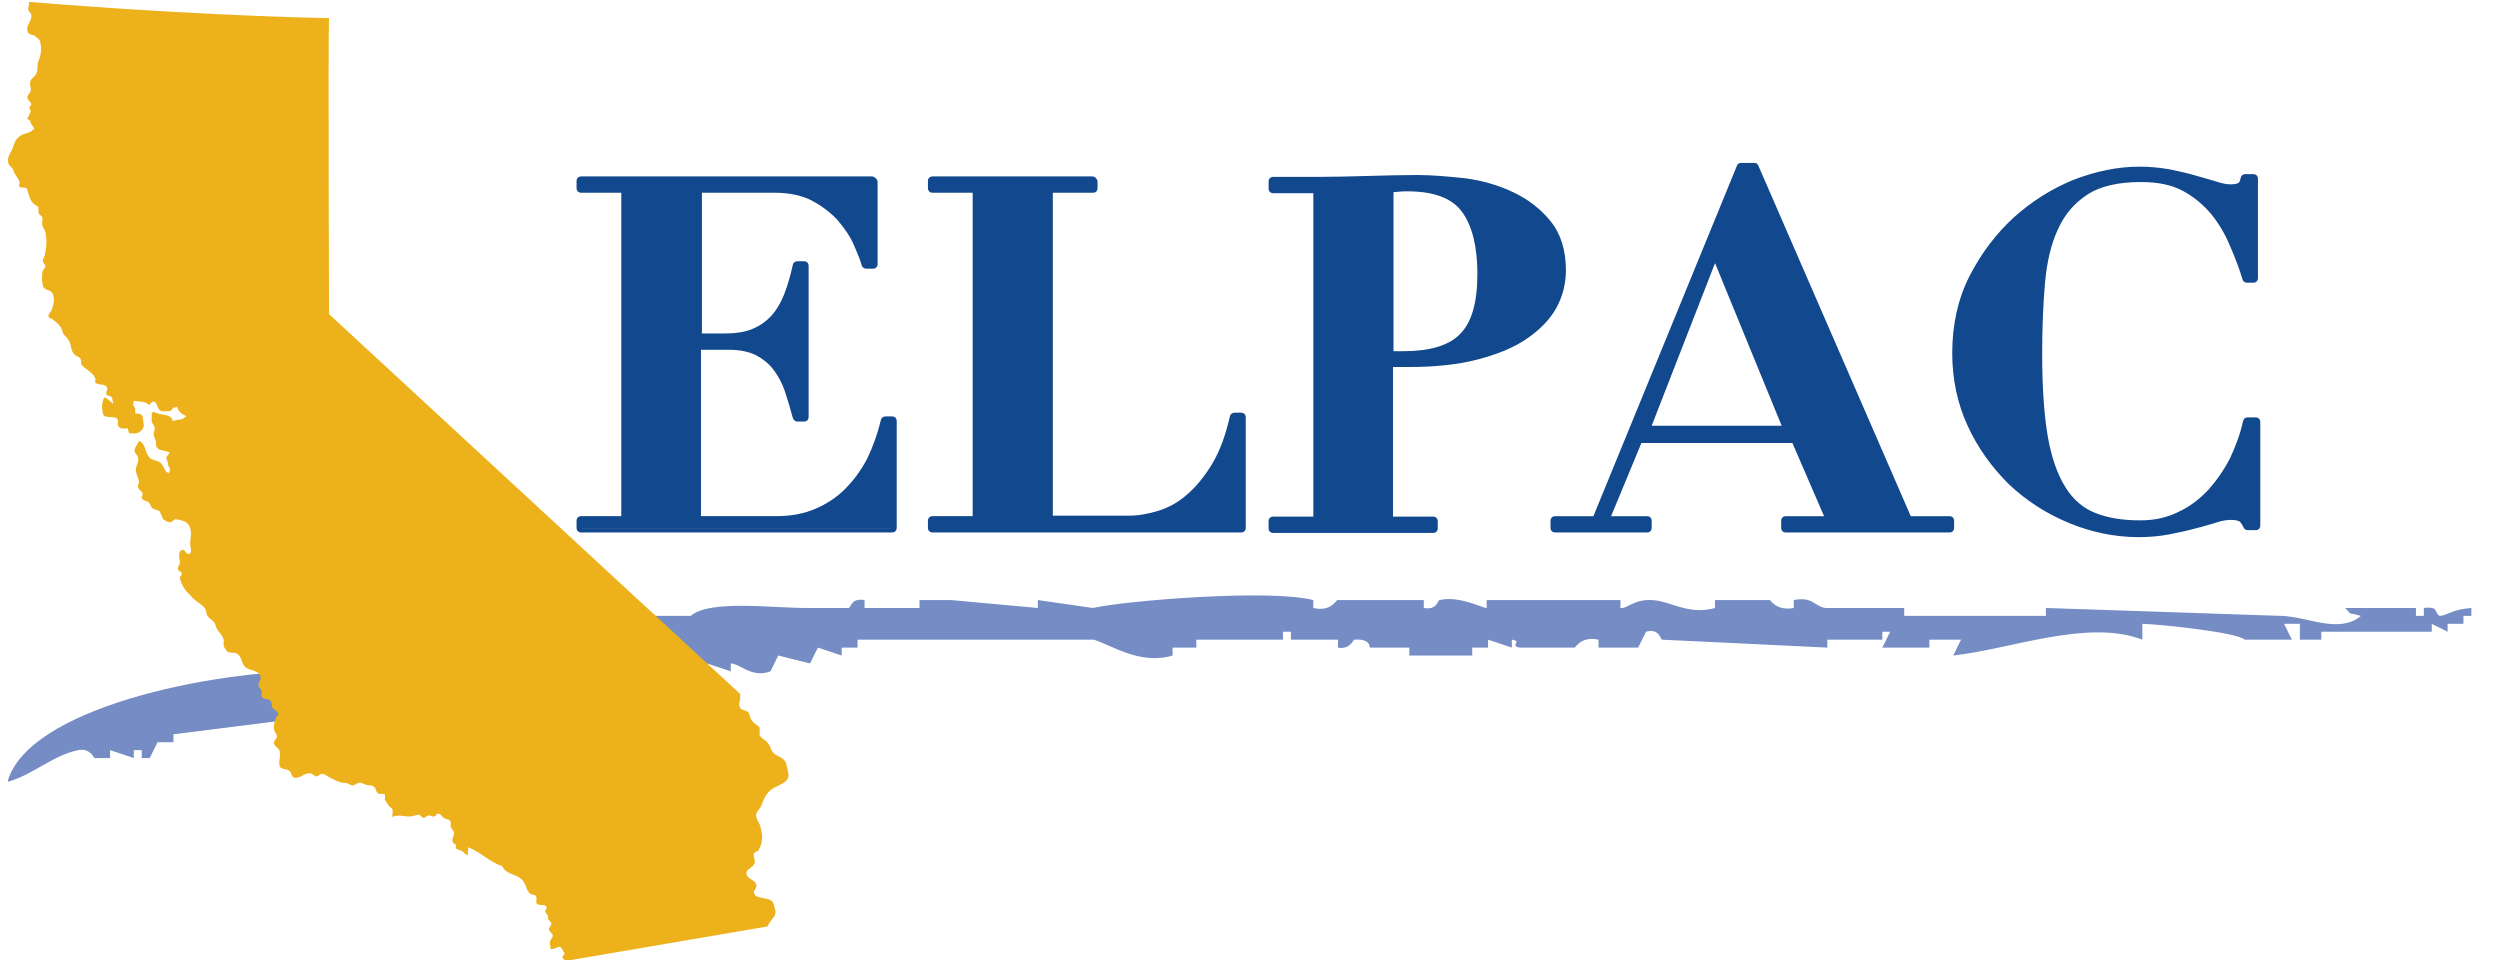 <svg width="125" height="48" viewBox="0 0 125 48" fill="none" xmlns="http://www.w3.org/2000/svg">
<g clip-path="url(#clip0_726_10778)">
<path fill-rule="evenodd" clip-rule="evenodd" d="M114.994 31.984C114.994 31.727 114.994 31.448 114.994 31.191C114.737 31.191 114.458 31.191 114.201 31.191C114.341 31.448 114.458 31.727 114.598 31.984C113.805 31.984 113.013 31.984 112.244 31.984C111.825 31.611 108.003 31.215 107.118 31.191C107.118 31.448 107.118 31.727 107.118 31.984C104.392 30.935 100.594 32.45 97.658 32.776C97.797 32.52 97.914 32.24 98.054 31.984C97.518 31.984 97.005 31.984 96.469 31.984C96.469 32.123 96.469 32.24 96.469 32.38C95.677 32.38 94.885 32.38 94.116 32.38C94.256 32.123 94.372 31.844 94.512 31.587C94.372 31.587 94.256 31.587 94.116 31.587C94.116 31.727 94.116 31.844 94.116 31.984C93.207 31.984 92.275 31.984 91.367 31.984C91.367 32.123 91.367 32.24 91.367 32.38C88.617 32.24 85.844 32.123 83.095 31.984C83.025 31.96 82.955 31.401 82.302 31.587C82.163 31.844 82.046 32.123 81.906 32.38C81.254 32.38 80.601 32.38 79.926 32.38C79.926 32.24 79.926 32.123 79.926 31.984C79.064 31.797 78.761 32.38 78.737 32.38C77.829 32.38 76.897 32.38 75.988 32.38C75.452 32.286 76.151 32.053 75.592 31.984C75.592 32.123 75.592 32.24 75.592 32.38C75.196 32.24 74.799 32.123 74.403 31.984C74.403 32.123 74.403 32.24 74.403 32.38C74.147 32.38 73.867 32.38 73.611 32.38C73.611 32.52 73.611 32.636 73.611 32.776C72.563 32.776 71.514 32.776 70.466 32.776C70.466 32.636 70.466 32.52 70.466 32.38C69.813 32.38 69.161 32.38 68.485 32.38C68.485 32.38 68.555 31.914 67.693 31.984C67.693 31.984 67.483 32.496 66.9 32.38C66.9 32.24 66.9 32.123 66.9 31.984C66.108 31.984 65.316 31.984 64.547 31.984C64.547 31.844 64.547 31.727 64.547 31.587C64.407 31.587 64.291 31.587 64.151 31.587C64.151 31.727 64.151 31.844 64.151 31.984C62.706 31.984 61.262 31.984 59.817 31.984C59.817 32.123 59.817 32.24 59.817 32.38C59.421 32.38 59.025 32.38 58.629 32.38C58.629 32.52 58.629 32.636 58.629 32.776C57.044 33.265 55.576 32.263 54.691 31.984C50.753 31.984 46.815 31.984 42.877 31.984C42.877 32.123 42.877 32.24 42.877 32.38C42.621 32.38 42.341 32.38 42.085 32.38C42.085 32.52 42.085 32.636 42.085 32.776C41.689 32.636 41.293 32.52 40.897 32.38C40.757 32.636 40.64 32.916 40.5 33.172C39.965 33.032 39.452 32.916 38.916 32.776C38.776 33.032 38.66 33.312 38.52 33.568C37.588 33.918 37.029 33.195 36.539 33.172C36.539 33.312 36.539 33.428 36.539 33.568C36.143 33.428 35.747 33.312 35.351 33.172C35.211 33.428 35.095 33.708 34.955 33.964C34.815 33.964 34.699 33.964 34.559 33.964C34.559 33.824 34.559 33.708 34.559 33.568C34.023 33.452 34.722 33.848 34.163 33.964C33.767 33.824 33.37 33.708 32.974 33.568C32.974 33.312 32.974 33.032 32.974 32.776C32.718 32.776 32.438 32.776 32.182 32.776C32.182 32.52 32.182 32.24 32.182 31.984C31.926 31.984 31.646 31.984 31.39 31.984C31.25 31.587 31.134 31.191 30.994 30.795C32.182 30.795 33.347 30.795 34.535 30.795C35.491 29.956 38.753 30.422 40.454 30.399C41.106 30.399 41.759 30.399 42.434 30.399C42.551 30.376 42.551 29.887 43.227 30.003C43.227 30.143 43.227 30.259 43.227 30.399C44.135 30.399 45.067 30.399 45.976 30.399C45.976 30.259 45.976 30.143 45.976 30.003C46.512 30.003 47.025 30.003 47.561 30.003C49.005 30.143 50.45 30.259 51.895 30.399C51.895 30.259 51.895 30.143 51.895 30.003C52.803 30.143 53.735 30.259 54.644 30.399C56.322 30.026 63.475 29.444 65.665 30.003C65.665 30.143 65.665 30.259 65.665 30.399C66.528 30.609 66.831 30.003 66.854 30.003C68.299 30.003 69.743 30.003 71.188 30.003C71.188 30.143 71.188 30.259 71.188 30.399C71.864 30.516 71.864 30.026 71.98 30.003C72.959 29.77 74.17 30.422 74.334 30.399C74.334 30.259 74.334 30.143 74.334 30.003C76.57 30.003 78.807 30.003 81.021 30.003C81.021 30.143 81.021 30.259 81.021 30.399C81.37 30.446 81.673 29.956 82.605 30.003C83.537 30.05 84.423 30.772 85.751 30.399C85.751 30.259 85.751 30.143 85.751 30.003C86.66 30.003 87.592 30.003 88.5 30.003C88.524 30.003 88.827 30.562 89.689 30.399C89.689 30.259 89.689 30.143 89.689 30.003C90.644 29.817 90.691 30.306 91.273 30.399C92.578 30.399 93.906 30.399 95.211 30.399C95.211 30.539 95.211 30.655 95.211 30.795C97.564 30.795 99.941 30.795 102.295 30.795C102.295 30.655 102.295 30.539 102.295 30.399C106.232 30.539 110.17 30.655 114.108 30.795C115.39 30.842 116.974 31.704 118.046 30.795C117.254 30.562 117.697 30.842 117.254 30.399C118.442 30.399 119.607 30.399 120.796 30.399C120.796 30.539 120.796 30.655 120.796 30.795C120.935 30.795 121.052 30.795 121.192 30.795C121.192 30.655 121.192 30.539 121.192 30.399C121.984 30.306 121.681 30.632 121.984 30.795C122.38 30.772 122.59 30.469 123.568 30.399C123.568 30.539 123.568 30.655 123.568 30.795C123.429 30.795 123.312 30.795 123.172 30.795C123.172 30.935 123.172 31.052 123.172 31.191C122.916 31.191 122.636 31.191 122.38 31.191C122.38 31.331 122.38 31.448 122.38 31.587C122.124 31.448 121.844 31.331 121.588 31.191C121.588 31.331 121.588 31.448 121.588 31.587C119.747 31.587 117.906 31.587 116.065 31.587C116.065 31.727 116.065 31.844 116.065 31.984C115.786 31.984 115.39 31.984 114.994 31.984Z" fill="#758DC4"/>
<path fill-rule="evenodd" clip-rule="evenodd" d="M15.755 33.545C15.755 34.081 15.755 34.594 15.755 35.13C15.499 35.13 15.219 35.13 14.963 35.13C14.963 35.386 14.963 35.666 14.963 35.922C12.866 36.178 10.769 36.458 8.672 36.714C8.672 36.854 8.672 36.97 8.672 37.11C8.415 37.11 8.136 37.11 7.879 37.11C7.74 37.367 7.623 37.646 7.483 37.902C7.343 37.902 7.227 37.902 7.087 37.902C7.087 37.763 7.087 37.646 7.087 37.506C6.947 37.506 6.831 37.506 6.691 37.506C6.691 37.646 6.691 37.763 6.691 37.902C6.295 37.763 5.899 37.646 5.503 37.506C5.503 37.646 5.503 37.763 5.503 37.902C5.246 37.902 4.967 37.902 4.71 37.902C4.71 37.902 4.501 37.39 3.918 37.506C2.637 37.763 1.611 38.765 0.376 39.091C1.378 35.409 10.582 33.522 15.755 33.545Z" fill="#758DC4"/>
<path d="M29.061 26.483C28.991 26.483 28.944 26.436 28.944 26.367V26.017C28.944 25.947 28.991 25.901 29.061 25.901H31.181V9.52H29.061C28.991 9.52 28.944 9.473 28.944 9.404V9.054C28.944 8.984 28.991 8.938 29.061 8.938H43.601C43.67 8.938 43.717 8.984 43.717 9.054V13.202C43.717 13.271 43.67 13.318 43.601 13.318H43.274C43.228 13.318 43.181 13.295 43.158 13.225C43.088 12.945 42.948 12.596 42.739 12.176C42.552 11.757 42.273 11.338 41.946 10.941C41.597 10.545 41.154 10.196 40.618 9.916C40.082 9.637 39.43 9.473 38.661 9.473H34.909V16.743H36.144C36.727 16.743 37.216 16.65 37.612 16.487C38.008 16.324 38.335 16.091 38.591 15.788C38.847 15.485 39.08 15.112 39.243 14.669C39.407 14.227 39.57 13.738 39.686 13.202C39.686 13.155 39.756 13.108 39.803 13.108H40.129C40.199 13.108 40.245 13.155 40.245 13.225V20.798C40.245 20.868 40.199 20.914 40.129 20.914H39.803C39.756 20.914 39.709 20.868 39.686 20.821C39.57 20.355 39.43 19.912 39.29 19.47C39.15 19.05 38.941 18.677 38.684 18.351C38.428 18.025 38.125 17.769 37.752 17.582C37.379 17.396 36.937 17.302 36.377 17.302H34.863V25.854H38.731C39.453 25.854 40.129 25.738 40.711 25.481C41.294 25.248 41.83 24.899 42.273 24.456C42.715 24.013 43.111 23.477 43.414 22.895C43.717 22.289 43.95 21.637 44.113 20.961C44.137 20.914 44.183 20.868 44.23 20.868H44.556C44.626 20.868 44.672 20.914 44.672 20.984V26.32C44.672 26.39 44.626 26.436 44.556 26.436H29.061V26.483Z" fill="#12488D"/>
<path d="M43.6 9.054V13.202H43.274C43.204 12.922 43.065 12.573 42.855 12.153C42.645 11.734 42.389 11.315 42.039 10.895C41.69 10.499 41.247 10.126 40.688 9.847C40.129 9.544 39.453 9.404 38.661 9.404H34.793V16.907H36.144C36.75 16.907 37.239 16.814 37.659 16.65C38.078 16.487 38.428 16.231 38.684 15.928C38.964 15.602 39.197 15.229 39.36 14.786C39.546 14.344 39.686 13.831 39.802 13.295H40.129V20.868H39.802C39.686 20.402 39.546 19.936 39.406 19.516C39.243 19.074 39.057 18.701 38.777 18.351C38.521 18.025 38.195 17.746 37.822 17.559C37.449 17.373 36.96 17.256 36.401 17.256H34.769V26.041H38.754C39.499 26.041 40.175 25.924 40.781 25.668C41.387 25.412 41.923 25.062 42.365 24.619C42.831 24.177 43.204 23.641 43.531 23.035C43.834 22.429 44.066 21.777 44.23 21.078H44.556V26.413H29.061V26.064H31.297V9.404H29.061V9.054H43.6ZM43.6 8.821H29.061C28.921 8.821 28.828 8.914 28.828 9.054V9.404C28.828 9.544 28.921 9.637 29.061 9.637H31.064V25.808H29.061C28.921 25.808 28.828 25.901 28.828 26.041V26.39C28.828 26.53 28.921 26.623 29.061 26.623H44.602C44.742 26.623 44.835 26.53 44.835 26.39V21.054C44.835 20.915 44.742 20.821 44.602 20.821H44.276C44.16 20.821 44.066 20.891 44.043 21.008C43.88 21.683 43.647 22.336 43.367 22.918C43.065 23.501 42.692 24.014 42.249 24.456C41.806 24.899 41.294 25.225 40.734 25.458C40.175 25.691 39.523 25.808 38.8 25.808H35.049V17.489H36.447C36.983 17.489 37.426 17.582 37.775 17.746C38.125 17.932 38.428 18.165 38.661 18.468C38.894 18.771 39.103 19.144 39.243 19.563C39.383 19.983 39.523 20.448 39.639 20.891C39.663 20.984 39.756 21.078 39.872 21.078H40.199C40.338 21.078 40.431 20.984 40.431 20.845V13.295C40.431 13.155 40.338 13.062 40.199 13.062H39.872C39.756 13.062 39.663 13.132 39.639 13.248C39.523 13.784 39.383 14.274 39.22 14.693C39.057 15.113 38.847 15.485 38.591 15.765C38.334 16.045 38.032 16.278 37.635 16.441C37.263 16.604 36.773 16.674 36.214 16.674H35.096V9.637H38.73C39.476 9.637 40.129 9.777 40.641 10.056C41.154 10.336 41.597 10.685 41.923 11.058C42.249 11.454 42.529 11.85 42.692 12.246C42.878 12.666 43.018 13.015 43.088 13.272C43.111 13.365 43.204 13.435 43.321 13.435H43.647C43.787 13.435 43.88 13.342 43.88 13.202V9.054C43.834 8.938 43.717 8.821 43.6 8.821Z" fill="#12488D"/>
<path d="M46.606 26.483C46.536 26.483 46.49 26.436 46.49 26.367V26.017C46.49 25.947 46.536 25.901 46.606 25.901H48.727V9.52H46.606C46.536 9.52 46.49 9.473 46.49 9.404V9.054C46.49 8.984 46.536 8.938 46.606 8.938H54.599C54.668 8.938 54.715 8.984 54.715 9.054V9.404C54.715 9.473 54.668 9.52 54.599 9.52H52.478V25.924H56.369C56.882 25.924 57.418 25.831 57.954 25.668C58.49 25.505 58.979 25.202 59.445 24.805C59.911 24.409 60.331 23.873 60.703 23.221C61.076 22.569 61.379 21.776 61.589 20.868C61.612 20.821 61.659 20.774 61.705 20.774H62.032C62.101 20.774 62.148 20.821 62.148 20.891V26.39C62.148 26.46 62.101 26.506 62.032 26.506H46.606V26.483Z" fill="#12488D"/>
<path d="M54.622 9.054V9.404H52.385V26.041H56.393C56.928 26.041 57.464 25.948 58 25.784C58.536 25.598 59.049 25.318 59.538 24.899C60.028 24.48 60.447 23.944 60.82 23.291C61.193 22.639 61.495 21.846 61.705 20.891H62.031V26.39H46.606V26.041H48.843V9.404H46.606V9.054H54.622ZM54.622 8.821H46.63C46.49 8.821 46.397 8.914 46.397 9.054V9.404C46.397 9.544 46.49 9.637 46.63 9.637H48.633V25.808H46.63C46.49 25.808 46.397 25.901 46.397 26.041V26.39C46.397 26.53 46.49 26.623 46.63 26.623H62.055C62.194 26.623 62.288 26.53 62.288 26.39V20.868C62.288 20.728 62.194 20.635 62.055 20.635H61.728C61.612 20.635 61.519 20.705 61.495 20.821C61.286 21.73 61.006 22.522 60.633 23.151C60.261 23.78 59.841 24.293 59.398 24.689C58.956 25.085 58.466 25.365 57.954 25.528C57.441 25.691 56.928 25.784 56.416 25.784H52.641V9.637H54.645C54.785 9.637 54.878 9.544 54.878 9.404V9.054C54.855 8.938 54.738 8.821 54.622 8.821Z" fill="#12488D"/>
<path d="M63.663 26.483C63.593 26.483 63.547 26.436 63.547 26.366V26.017C63.547 25.947 63.593 25.9 63.663 25.9H65.784V9.519H63.663C63.593 9.519 63.547 9.473 63.547 9.403V9.053C63.547 8.984 63.593 8.937 63.663 8.937H65.9C66.716 8.937 67.555 8.914 68.37 8.89C69.186 8.867 70.025 8.844 70.863 8.844C71.586 8.844 72.401 8.914 73.24 9.03C74.079 9.147 74.894 9.38 75.617 9.729C76.339 10.079 76.968 10.545 77.434 11.15C77.924 11.756 78.18 12.549 78.18 13.527C78.18 14.18 78.017 14.786 77.714 15.368C77.388 15.95 76.922 16.44 76.269 16.859C75.64 17.279 74.825 17.605 73.846 17.861C72.891 18.094 71.725 18.234 70.444 18.234H69.558V25.9H71.679C71.749 25.9 71.795 25.947 71.795 26.017V26.366C71.795 26.436 71.749 26.483 71.679 26.483H63.663ZM70.188 17.675C71.516 17.675 72.494 17.372 73.1 16.766C73.683 16.16 73.986 15.135 73.986 13.667C73.986 12.292 73.729 11.22 73.194 10.498C72.681 9.799 71.725 9.426 70.374 9.426C70.211 9.426 70.048 9.426 69.885 9.45C69.768 9.473 69.652 9.473 69.558 9.496V17.675H70.188Z" fill="#12488D"/>
<path d="M70.863 8.984C71.585 8.984 72.378 9.054 73.217 9.17C74.055 9.287 74.848 9.52 75.547 9.846C76.269 10.172 76.852 10.638 77.341 11.221C77.83 11.803 78.063 12.572 78.063 13.528C78.063 14.157 77.9 14.763 77.597 15.322C77.294 15.881 76.828 16.37 76.176 16.79C75.547 17.209 74.754 17.535 73.799 17.768C72.844 18.002 71.725 18.141 70.421 18.141H69.418V26.04H71.655V26.39H63.663V26.04H65.9V9.403H63.663V9.054H65.9C66.716 9.054 67.555 9.031 68.37 9.007C69.186 8.984 70.024 8.984 70.863 8.984ZM69.418 17.792H70.164C71.539 17.792 72.541 17.489 73.147 16.86C73.752 16.231 74.079 15.182 74.079 13.691C74.079 12.269 73.822 11.198 73.287 10.452C72.751 9.706 71.772 9.334 70.374 9.334C70.188 9.334 70.024 9.334 69.861 9.357C69.698 9.38 69.558 9.38 69.418 9.403V17.792ZM70.863 8.751C70.048 8.751 69.209 8.774 68.37 8.798C67.555 8.821 66.716 8.844 65.9 8.844H63.663C63.523 8.844 63.43 8.937 63.43 9.077V9.427C63.43 9.567 63.523 9.66 63.663 9.66H65.667V25.831H63.663C63.523 25.831 63.43 25.924 63.43 26.064V26.413C63.43 26.553 63.523 26.646 63.663 26.646H71.655C71.795 26.646 71.888 26.553 71.888 26.413V26.064C71.888 25.924 71.795 25.831 71.655 25.831H69.651V18.351H70.421C71.725 18.351 72.89 18.235 73.869 17.978C74.848 17.722 75.663 17.396 76.316 16.953C76.968 16.51 77.481 15.998 77.807 15.415C78.133 14.832 78.296 14.18 78.296 13.504C78.296 12.526 78.04 11.687 77.527 11.058C77.038 10.452 76.409 9.963 75.663 9.613C74.941 9.264 74.125 9.031 73.263 8.914C72.401 8.821 71.585 8.751 70.863 8.751ZM69.651 9.613C69.721 9.613 69.791 9.59 69.885 9.59C70.048 9.567 70.211 9.567 70.374 9.567C71.702 9.567 72.611 9.916 73.1 10.592C73.613 11.291 73.869 12.339 73.869 13.691C73.869 15.112 73.589 16.114 73.007 16.697C72.448 17.279 71.492 17.559 70.188 17.559H69.675V9.613H69.651Z" fill="#12488D"/>
<path d="M89.294 26.484C89.224 26.484 89.177 26.437 89.177 26.367V26.018C89.177 25.948 89.224 25.901 89.294 25.901H91.367L89.69 22.01H81.977L80.369 25.901H82.35C82.42 25.901 82.466 25.948 82.466 26.018V26.367C82.466 26.437 82.42 26.484 82.35 26.484H77.76C77.69 26.484 77.643 26.437 77.643 26.367V26.018C77.643 25.948 77.69 25.901 77.76 25.901H79.717L86.94 8.309C86.963 8.263 87.01 8.239 87.057 8.239H87.709C87.756 8.239 87.802 8.263 87.826 8.309L95.445 25.901H97.449C97.519 25.901 97.565 25.948 97.565 26.018V26.367C97.565 26.437 97.519 26.484 97.449 26.484H89.294ZM89.247 21.404L85.752 12.853L82.42 21.404H89.247Z" fill="#12488D"/>
<path d="M87.709 8.379L95.375 26.042H97.472V26.391H89.293V26.042H91.554L89.759 21.894H81.907L80.206 26.018H82.373V26.368H77.759V26.018H79.81L87.056 8.379H87.709ZM82.257 21.521H89.433L85.752 12.527L82.257 21.521ZM87.709 8.146H87.056C86.963 8.146 86.87 8.193 86.847 8.286L79.67 25.809H77.759C77.62 25.809 77.526 25.902 77.526 26.042V26.391C77.526 26.531 77.62 26.624 77.759 26.624H82.35C82.49 26.624 82.583 26.531 82.583 26.391V26.042C82.583 25.902 82.49 25.809 82.35 25.809H80.555L82.07 22.15H89.62L91.204 25.809H89.293C89.154 25.809 89.06 25.902 89.06 26.042V26.391C89.06 26.531 89.154 26.624 89.293 26.624H97.472C97.612 26.624 97.705 26.531 97.705 26.391V26.042C97.705 25.902 97.612 25.809 97.472 25.809H95.538L87.919 8.286C87.895 8.193 87.802 8.146 87.709 8.146ZM82.583 21.288L85.752 13.156L89.084 21.288H82.583Z" fill="#12488D"/>
<path d="M106.955 26.717C105.767 26.717 104.602 26.484 103.484 26.018C102.365 25.552 101.386 24.9 100.548 24.108C99.709 23.292 99.033 22.337 98.52 21.241C98.008 20.146 97.751 18.935 97.751 17.676C97.751 16.278 98.031 15.02 98.614 13.878C99.173 12.76 99.918 11.781 100.781 10.966C101.666 10.174 102.668 9.544 103.74 9.102C104.835 8.659 105.907 8.449 106.955 8.449C107.468 8.449 107.981 8.496 108.423 8.589C108.866 8.682 109.285 8.799 109.658 8.892C110.054 9.008 110.381 9.102 110.707 9.195C111.01 9.288 111.243 9.335 111.452 9.335C111.662 9.335 111.825 9.311 111.918 9.265C111.988 9.218 112.058 9.102 112.105 8.915C112.105 8.869 112.175 8.822 112.221 8.822H112.617C112.687 8.822 112.734 8.869 112.734 8.939V13.902C112.734 13.972 112.687 14.018 112.617 14.018H112.291C112.245 14.018 112.198 13.995 112.175 13.948C111.988 13.412 111.779 12.853 111.522 12.271C111.266 11.688 110.963 11.152 110.567 10.663C110.171 10.174 109.705 9.777 109.122 9.474C108.54 9.172 107.817 9.008 106.979 9.008C105.814 9.008 104.905 9.218 104.252 9.638C103.6 10.057 103.087 10.663 102.761 11.408C102.412 12.177 102.202 13.086 102.109 14.158C102.016 15.23 101.969 16.418 101.969 17.676C101.969 19.354 102.062 20.752 102.249 21.847C102.435 22.919 102.738 23.805 103.134 24.434C103.53 25.063 104.043 25.506 104.672 25.738C105.301 25.995 106.093 26.111 106.979 26.111C107.678 26.111 108.33 25.971 108.913 25.692C109.495 25.412 110.008 25.016 110.45 24.55C110.893 24.084 111.266 23.548 111.569 22.942C111.872 22.337 112.105 21.707 112.245 21.055C112.245 21.008 112.315 20.962 112.361 20.962H112.757C112.827 20.962 112.874 21.008 112.874 21.078V26.228C112.874 26.298 112.827 26.344 112.757 26.344H112.361C112.315 26.344 112.268 26.321 112.245 26.274C112.175 26.111 112.082 25.995 111.988 25.925C111.895 25.855 111.755 25.832 111.546 25.832C111.359 25.832 111.126 25.878 110.823 25.971C110.52 26.065 110.171 26.158 109.751 26.274C109.355 26.391 108.913 26.484 108.447 26.577C107.981 26.671 107.468 26.717 106.955 26.717Z" fill="#12488D"/>
<path d="M106.955 8.566C107.468 8.566 107.957 8.613 108.4 8.706C108.843 8.799 109.262 8.916 109.635 9.009C110.008 9.125 110.357 9.218 110.66 9.312C110.963 9.405 111.22 9.451 111.429 9.451C111.662 9.451 111.825 9.428 111.942 9.358C112.058 9.312 112.128 9.149 112.175 8.939H112.571V13.902H112.245C112.058 13.366 111.849 12.807 111.592 12.201C111.336 11.618 111.01 11.059 110.614 10.57C110.218 10.081 109.728 9.661 109.122 9.358C108.54 9.032 107.794 8.892 106.932 8.892C105.744 8.892 104.812 9.102 104.136 9.545C103.46 9.987 102.948 10.593 102.598 11.362C102.249 12.131 102.016 13.063 101.922 14.158C101.829 15.23 101.783 16.418 101.783 17.7C101.783 19.378 101.876 20.776 102.086 21.894C102.272 22.989 102.575 23.875 102.994 24.527C103.414 25.18 103.95 25.622 104.602 25.879C105.255 26.135 106.047 26.275 106.955 26.275C107.678 26.275 108.354 26.135 108.936 25.832C109.519 25.529 110.055 25.156 110.497 24.667C110.94 24.178 111.336 23.642 111.639 23.036C111.942 22.43 112.175 21.778 112.315 21.125H112.711V26.275H112.315C112.245 26.088 112.128 25.948 112.012 25.879C111.895 25.809 111.732 25.762 111.499 25.762C111.313 25.762 111.056 25.809 110.754 25.902C110.451 25.995 110.101 26.088 109.705 26.205C109.309 26.321 108.866 26.415 108.4 26.508C107.934 26.601 107.445 26.648 106.909 26.648C105.721 26.648 104.579 26.415 103.484 25.948C102.389 25.483 101.41 24.853 100.571 24.061C99.732 23.269 99.056 22.314 98.567 21.218C98.055 20.123 97.822 18.958 97.822 17.7C97.822 16.325 98.101 15.067 98.66 13.948C99.22 12.83 99.942 11.875 100.804 11.082C101.689 10.29 102.645 9.684 103.74 9.242C104.858 8.776 105.907 8.566 106.955 8.566ZM106.955 8.333C105.884 8.333 104.789 8.566 103.693 8.985C102.598 9.428 101.596 10.057 100.688 10.873C99.802 11.688 99.056 12.667 98.474 13.809C97.891 14.95 97.612 16.255 97.612 17.653C97.612 18.958 97.868 20.17 98.381 21.288C98.893 22.407 99.592 23.362 100.431 24.201C101.293 25.017 102.295 25.669 103.414 26.135C104.532 26.601 105.721 26.857 106.932 26.857C107.468 26.857 107.981 26.811 108.47 26.718C108.936 26.624 109.379 26.531 109.798 26.415C110.194 26.321 110.544 26.205 110.87 26.112C111.15 26.018 111.383 25.995 111.569 25.995C111.802 25.995 111.895 26.042 111.965 26.065C112.012 26.088 112.082 26.181 112.175 26.368C112.222 26.461 112.291 26.508 112.385 26.508H112.781C112.921 26.508 113.014 26.415 113.014 26.275V21.102C113.014 20.962 112.921 20.869 112.781 20.869H112.385C112.268 20.869 112.175 20.939 112.152 21.055C112.012 21.708 111.779 22.314 111.499 22.919C111.196 23.502 110.823 24.038 110.404 24.504C109.961 24.97 109.472 25.343 108.913 25.599C108.354 25.879 107.724 26.018 107.025 26.018C106.14 26.018 105.394 25.902 104.765 25.646C104.159 25.413 103.647 24.97 103.274 24.364C102.878 23.735 102.575 22.896 102.389 21.824C102.202 20.729 102.109 19.354 102.109 17.677C102.109 16.418 102.156 15.23 102.249 14.158C102.342 13.11 102.552 12.201 102.901 11.455C103.227 10.733 103.717 10.15 104.369 9.731C104.998 9.312 105.907 9.102 107.049 9.102C107.888 9.102 108.587 9.242 109.146 9.545C109.705 9.848 110.171 10.244 110.567 10.71C110.94 11.176 111.266 11.712 111.499 12.294C111.755 12.877 111.965 13.436 112.128 13.972C112.152 14.065 112.245 14.135 112.338 14.135H112.664C112.804 14.135 112.897 14.042 112.897 13.902V8.939C112.897 8.799 112.804 8.706 112.664 8.706H112.268C112.152 8.706 112.058 8.776 112.035 8.892C111.989 9.125 111.919 9.149 111.919 9.149C111.872 9.172 111.756 9.218 111.522 9.218C111.336 9.218 111.103 9.172 110.823 9.079C110.521 8.985 110.171 8.892 109.775 8.776C109.379 8.659 108.959 8.566 108.517 8.473C107.981 8.38 107.491 8.333 106.955 8.333Z" fill="#12488D"/>
<path d="M36.979 34.671L37.002 34.695C37.026 34.741 37.002 34.765 37.002 34.811C37.049 34.998 36.909 35.137 36.979 35.324C37.026 35.51 37.212 35.487 37.375 35.58C37.492 35.65 37.468 35.813 37.538 35.93C37.632 36.139 37.818 36.209 37.981 36.372V36.769C38.098 36.955 38.261 36.978 38.401 37.165C38.54 37.328 38.517 37.491 38.68 37.654C38.913 37.864 39.239 37.887 39.309 38.19C39.356 38.4 39.403 38.539 39.426 38.749C39.426 39.122 39.006 39.215 38.68 39.401C38.331 39.611 38.214 39.891 38.074 40.264C37.981 40.497 37.748 40.613 37.818 40.87C37.865 41.056 37.981 41.149 38.028 41.359C38.144 41.778 38.144 42.104 37.934 42.501C37.888 42.594 37.748 42.57 37.702 42.664C37.632 42.827 37.795 43.013 37.725 43.176C37.632 43.409 37.259 43.456 37.329 43.712C37.399 43.992 37.748 43.968 37.818 44.248C37.865 44.411 37.655 44.504 37.702 44.667C37.725 44.714 37.748 44.737 37.771 44.784C38.074 44.97 38.587 44.854 38.68 45.203C38.75 45.437 38.843 45.646 38.703 45.833C38.587 45.996 38.447 46.136 38.377 46.322L28.288 48.046C28.241 47.976 28.148 47.953 28.125 47.883C28.102 47.813 28.195 47.743 28.241 47.697C28.125 47.557 28.102 47.3 27.915 47.347C27.775 47.394 27.659 47.487 27.519 47.44C27.542 47.3 27.472 47.207 27.496 47.091C27.519 46.951 27.659 46.881 27.636 46.765C27.612 46.648 27.472 46.602 27.449 46.485C27.426 46.368 27.589 46.275 27.566 46.159C27.542 46.066 27.426 46.019 27.402 45.926C27.379 45.879 27.402 45.833 27.402 45.786C27.356 45.716 27.286 45.669 27.263 45.576C27.239 45.506 27.333 45.46 27.333 45.367C27.286 45.157 26.867 45.343 26.82 45.133C26.797 45.04 26.843 44.947 26.82 44.854C26.797 44.714 26.634 44.761 26.517 44.691C26.284 44.504 26.331 44.225 26.121 44.015C25.818 43.666 25.329 43.759 25.119 43.316C24.42 43.06 24.117 42.664 23.418 42.361C23.395 42.501 23.395 42.594 23.395 42.757C23.255 42.734 23.208 42.617 23.092 42.547C22.975 42.477 22.835 42.501 22.789 42.384C22.766 42.337 22.812 42.291 22.812 42.244C22.719 42.198 22.649 42.174 22.626 42.058C22.579 41.895 22.742 41.778 22.696 41.615C22.672 41.499 22.556 41.452 22.533 41.312C22.509 41.242 22.556 41.196 22.533 41.102C22.509 40.963 22.346 40.986 22.23 40.916C22.09 40.846 22.043 40.66 21.88 40.683C21.81 40.706 21.81 40.8 21.717 40.823C21.601 40.846 21.531 40.753 21.414 40.776C21.321 40.8 21.298 40.87 21.204 40.893C21.111 40.916 21.065 40.8 20.995 40.753C20.878 40.706 20.785 40.776 20.645 40.8C20.272 40.893 19.993 40.683 19.62 40.846C19.597 40.706 19.667 40.613 19.62 40.473C19.597 40.38 19.503 40.38 19.457 40.31C19.387 40.194 19.294 40.1 19.247 39.984C19.224 39.891 19.27 39.844 19.247 39.751C19.224 39.635 19.038 39.728 18.921 39.681C18.781 39.611 18.828 39.448 18.711 39.355C18.595 39.238 18.455 39.285 18.292 39.238C18.152 39.192 18.059 39.099 17.919 39.145C17.826 39.169 17.779 39.238 17.686 39.262C17.523 39.308 17.43 39.145 17.267 39.145C16.964 39.145 16.801 39.029 16.521 38.889C16.334 38.819 16.241 38.656 16.055 38.703C15.962 38.726 15.938 38.796 15.845 38.819C15.729 38.842 15.682 38.703 15.566 38.679C15.239 38.586 15.053 38.935 14.727 38.889C14.587 38.866 14.587 38.679 14.494 38.563C14.331 38.4 14.028 38.516 13.981 38.283C13.911 38.027 14.051 37.84 13.981 37.561C13.934 37.374 13.748 37.351 13.701 37.188C13.655 37.025 13.888 36.932 13.841 36.769C13.818 36.675 13.748 36.652 13.725 36.559C13.655 36.303 13.725 36.116 13.795 35.883C13.841 35.813 13.934 35.79 13.911 35.697C13.865 35.534 13.725 35.51 13.632 35.394C13.538 35.277 13.632 35.137 13.538 35.044C13.399 34.904 13.119 34.998 13.072 34.788C13.049 34.718 13.096 34.671 13.096 34.578C13.072 34.462 12.956 34.415 12.933 34.299C12.886 34.112 13.072 34.019 13.026 33.833C12.956 33.53 12.606 33.553 12.35 33.413C12.047 33.25 12.14 32.877 11.861 32.691C11.674 32.574 11.371 32.714 11.302 32.481C11.232 32.411 11.208 32.365 11.185 32.271C11.162 32.178 11.208 32.085 11.185 31.992C11.115 31.689 10.859 31.596 10.789 31.293C10.742 31.083 10.579 31.013 10.416 30.85C10.276 30.71 10.346 30.477 10.183 30.337C9.927 30.104 9.717 30.035 9.507 29.755C9.228 29.499 9.088 29.266 8.995 28.916C8.971 28.823 9.111 28.753 9.088 28.66C9.065 28.567 8.925 28.567 8.902 28.473C8.855 28.334 9.018 28.24 8.995 28.101C8.971 27.867 8.878 27.565 9.111 27.495C9.251 27.448 9.298 27.728 9.437 27.704C9.624 27.658 9.531 27.401 9.507 27.215C9.507 26.889 9.601 26.703 9.507 26.4C9.414 26.073 9.088 26.003 8.762 25.957L8.529 26.12C8.366 26.097 8.272 26.05 8.133 25.933C8.109 25.794 8.063 25.77 8.016 25.631C7.97 25.491 7.806 25.514 7.667 25.444C7.527 25.374 7.55 25.235 7.434 25.118C7.317 25.025 7.131 25.048 7.084 24.885C7.061 24.815 7.154 24.768 7.131 24.675C7.084 24.535 6.921 24.512 6.898 24.349C6.874 24.233 6.968 24.163 6.944 24.046C6.898 23.883 6.851 23.79 6.804 23.604C6.735 23.324 6.968 23.137 6.898 22.858C6.874 22.741 6.758 22.695 6.735 22.578C6.688 22.369 6.898 22.252 6.944 22.042C7.294 22.182 7.224 22.578 7.457 22.858C7.62 23.067 7.923 22.974 8.086 23.207C8.226 23.37 8.226 23.627 8.459 23.65C8.482 23.58 8.482 23.534 8.505 23.44L8.412 23.277C8.412 23.137 8.366 23.067 8.319 22.928C8.296 22.811 8.436 22.741 8.482 22.625C8.226 22.485 7.876 22.578 7.806 22.275C7.783 22.229 7.806 22.182 7.806 22.136C7.783 21.996 7.736 21.902 7.69 21.786C7.643 21.623 7.76 21.53 7.736 21.39C7.713 21.273 7.62 21.203 7.597 21.087C7.55 20.924 7.62 20.831 7.573 20.668C7.62 20.644 7.643 20.621 7.667 20.574C8.016 20.807 8.552 20.644 8.645 21.064C8.785 20.994 8.878 20.994 9.041 20.97C9.158 20.947 9.228 20.877 9.321 20.807C9.088 20.714 8.925 20.598 8.855 20.341L8.669 20.388L8.529 20.551C8.319 20.551 8.179 20.598 8.016 20.528C7.83 20.434 7.876 20.038 7.643 20.085C7.55 20.108 7.527 20.201 7.457 20.248C7.224 20.038 6.991 20.108 6.688 20.038C6.688 20.132 6.641 20.201 6.665 20.271C6.688 20.341 6.758 20.365 6.758 20.434C6.781 20.528 6.758 20.574 6.758 20.668C6.898 20.691 7.084 20.668 7.131 20.831C7.154 20.947 7.154 21.04 7.177 21.157C7.247 21.39 7.037 21.623 6.804 21.669C6.665 21.693 6.595 21.646 6.455 21.669L6.385 21.413C6.199 21.436 5.942 21.46 5.896 21.25C5.872 21.157 5.919 21.11 5.896 21.017C5.826 20.714 5.22 20.994 5.15 20.691C5.08 20.388 5.08 20.178 5.197 19.899C5.243 19.759 5.709 20.295 5.663 20.155C5.616 19.992 5.639 19.899 5.523 19.805C5.453 19.759 5.336 19.805 5.313 19.712C5.29 19.596 5.383 19.526 5.36 19.409C5.29 19.153 4.964 19.293 4.754 19.13L4.777 18.943C4.614 18.594 4.358 18.524 4.102 18.267C4.008 18.174 4.102 18.035 4.008 17.918C3.915 17.802 3.799 17.825 3.705 17.708C3.519 17.499 3.589 17.266 3.426 17.009C3.333 16.823 3.17 16.776 3.123 16.567C3.053 16.287 2.867 16.17 2.657 15.984C2.587 15.914 2.447 15.914 2.424 15.821C2.401 15.704 2.517 15.634 2.564 15.541C2.68 15.238 2.75 14.982 2.634 14.679C2.494 14.446 2.214 14.539 2.144 14.283C2.074 14.027 2.098 13.84 2.121 13.584C2.144 13.467 2.307 13.398 2.261 13.281C2.237 13.188 2.168 13.165 2.144 13.071C2.121 12.955 2.214 12.885 2.237 12.768C2.331 12.326 2.354 12.023 2.261 11.58C2.237 11.464 2.144 11.394 2.121 11.277C2.074 11.137 2.144 11.044 2.121 10.904C2.098 10.788 2.004 10.765 1.935 10.671C1.935 10.555 1.911 10.438 1.911 10.322C1.538 10.205 1.469 9.833 1.352 9.46C1.305 9.297 1.003 9.46 0.956 9.297C0.933 9.227 1.003 9.18 0.979 9.11C0.909 8.854 0.723 8.761 0.653 8.481C0.606 8.341 0.443 8.318 0.42 8.155C0.327 7.805 0.583 7.619 0.676 7.293C0.769 6.943 0.979 6.734 1.329 6.664C1.515 6.617 1.608 6.547 1.725 6.407C1.608 6.291 1.538 6.198 1.515 6.058C1.492 5.988 1.422 5.988 1.352 5.941C1.445 5.802 1.469 5.732 1.538 5.569C1.515 5.499 1.492 5.475 1.469 5.405C1.445 5.312 1.585 5.289 1.562 5.196C1.538 5.079 1.399 5.033 1.375 4.916C1.329 4.753 1.515 4.683 1.538 4.52C1.562 4.357 1.469 4.24 1.515 4.077C1.562 3.891 1.748 3.844 1.818 3.681C1.911 3.471 1.841 3.285 1.911 3.099C2.051 2.726 2.098 2.469 2.004 2.073C1.958 1.91 1.818 1.91 1.725 1.77C1.585 1.747 1.422 1.724 1.375 1.561C1.282 1.235 1.632 1.048 1.562 0.722C1.538 0.629 1.445 0.605 1.422 0.512C1.375 0.349 1.492 0.256 1.445 0.093C1.445 0.093 8.971 0.745 16.451 0.908C16.404 1.677 16.451 15.704 16.451 15.704L36.979 34.671Z" fill="#EDB11B"/>
</g>
<defs>
<clipPath id="clip0_726_10778">
<rect width="123.262" height="48" fill="white" transform="translate(0.4)"/>
</clipPath>
</defs>
</svg>
